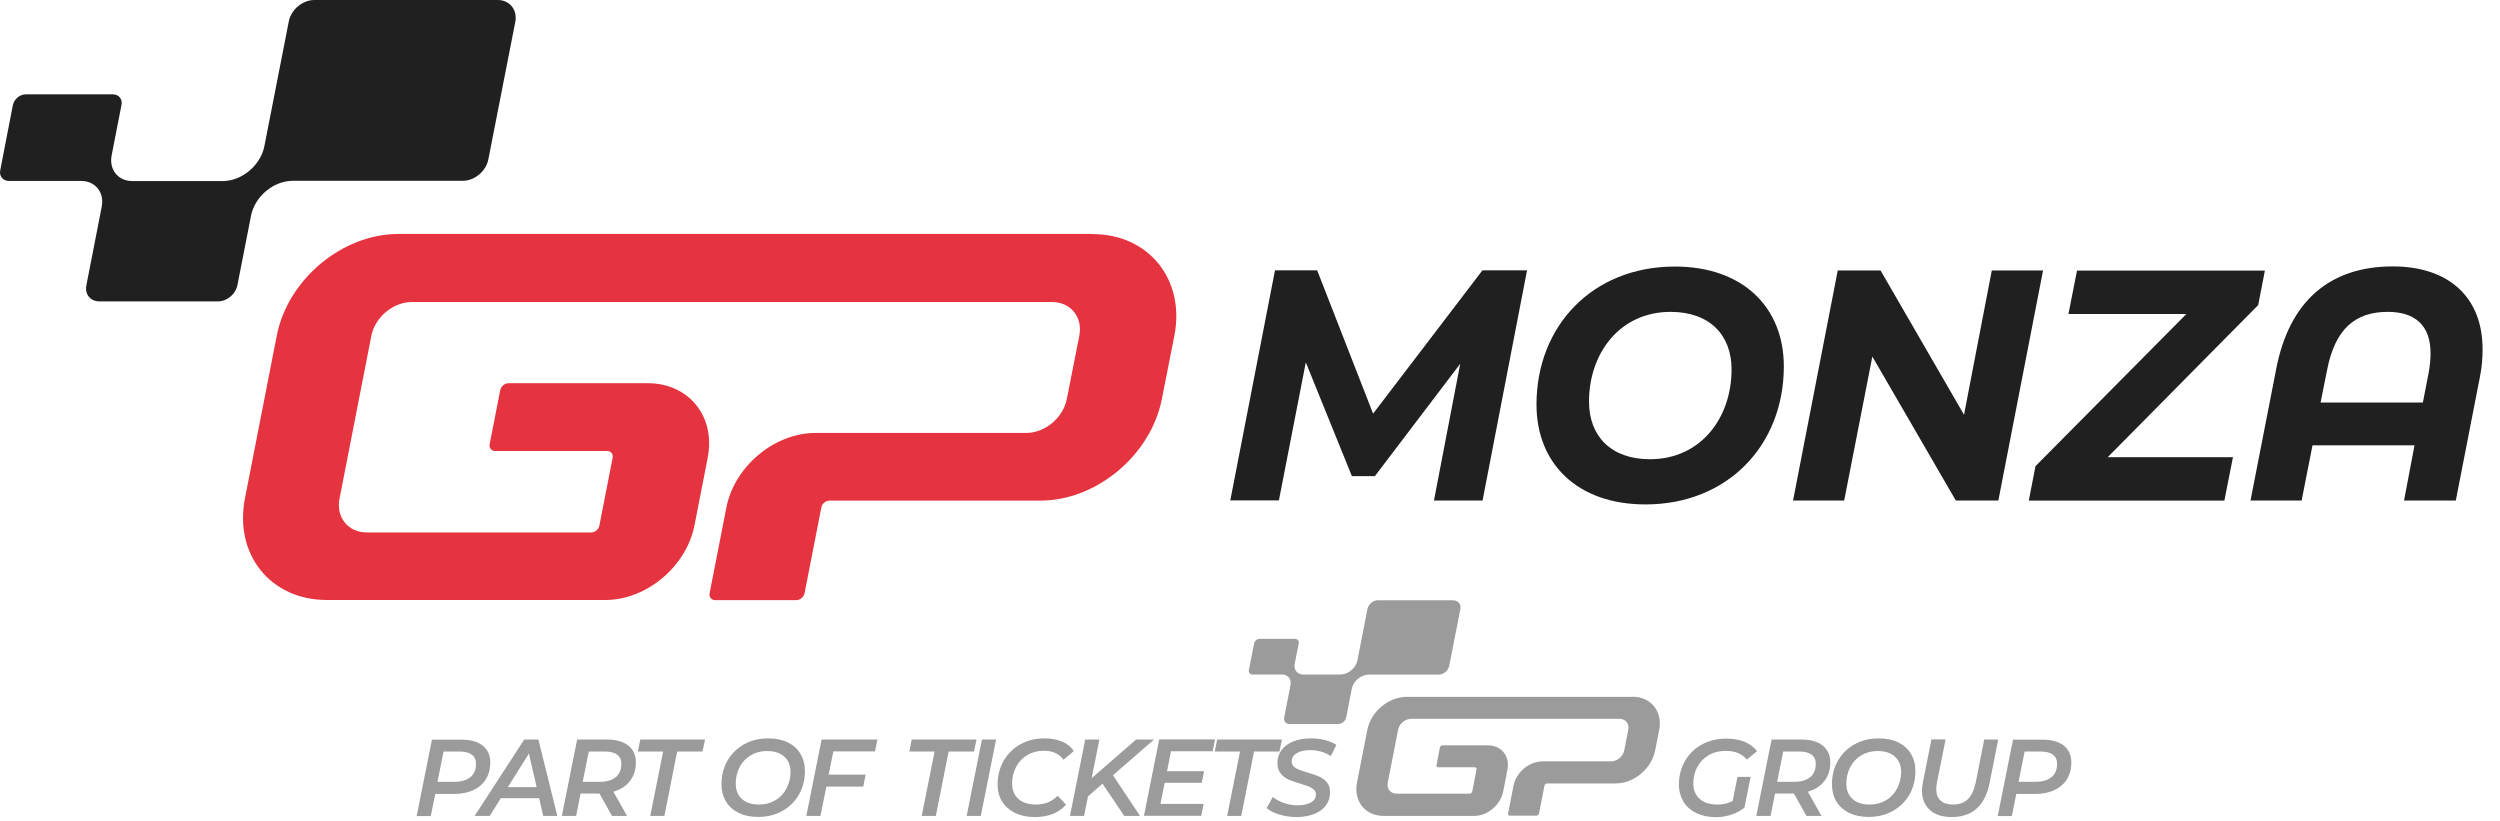 <?xml version="1.0" encoding="UTF-8"?><svg id="a" xmlns="http://www.w3.org/2000/svg" width="198" height="65" viewBox="0 0 198 65"><path d="M115.1,47.54h-5.96c-.39,0-.76.31-.84.7l-.79,4.05h0c-.12.63-.73,1.13-1.36,1.13h-2.94c-.46,0-.76-.37-.67-.83h0s.32-1.64.32-1.64c.04-.19-.09-.35-.28-.35h-2.83c-.19,0-.38.16-.42.35l-.42,2.12c-.04.19.09.35.28.35h2.35c.46,0,.76.37.67.83h0s-.5,2.57-.5,2.57c-.06.29.13.52.42.52h3.86c.29,0,.57-.23.63-.52l.44-2.26c.12-.63.73-1.13,1.36-1.13h5.52c.39,0,.76-.31.84-.7l.88-4.48c.08-.39-.18-.7-.56-.7Z" fill="#9c9b9b"/><path d="M129.31,55.19h-17.89c-1.45,0-2.85,1.17-3.13,2.62l-.82,4.19c-.28,1.45.66,2.62,2.11,2.62h7.17c1.06,0,2.09-.86,2.3-1.92l.34-1.75c.21-1.06-.48-1.92-1.55-1.92h-3.59c-.1,0-.19.08-.21.17l-.27,1.4c-.02.1.04.17.14.17h2.89c.1,0,.16.08.14.17l-.34,1.75c-.02.1-.11.17-.21.17h-5.78c-.48,0-.8-.39-.7-.87l.82-4.19c.09-.48.56-.87,1.04-.87h16.49c.48,0,.8.39.7.87l-.32,1.63c-.09.48-.56.87-1.04.87h-5.43c-1.06,0-2.09.86-2.3,1.92l-.43,2.21c-.02.1.04.17.14.17h2.1c.1,0,.19-.08.21-.17l.43-2.21c.02-.1.11-.17.21-.17h5.43c1.45,0,2.85-1.17,3.13-2.62l.32-1.63c.28-1.45-.66-2.62-2.11-2.62Z" fill="#9c9b9b"/><path d="M74.03,59.52h-2.01l.19-.95h5.13l-.2.95h-2.01l-1.01,5.1h-1.12l1.02-5.1Z" fill="#9c9b9b"/><path d="M77.77,58.57h1.12l-1.21,6.05h-1.12l1.21-6.05Z" fill="#9c9b9b"/><path d="M80.38,64.38c-.44-.22-.78-.52-1.02-.91-.24-.39-.35-.84-.35-1.35,0-.68.16-1.3.47-1.85.31-.55.75-.99,1.31-1.31.56-.32,1.21-.48,1.95-.48.52,0,.99.09,1.39.26.4.17.71.42.91.75l-.81.68c-.34-.47-.86-.71-1.56-.71-.5,0-.94.12-1.32.35-.38.23-.67.54-.88.94-.21.4-.31.83-.31,1.3,0,.51.16.92.49,1.22.33.3.8.45,1.4.45.7,0,1.27-.23,1.72-.7l.66.71c-.29.33-.64.57-1.06.74-.42.16-.89.24-1.4.24-.61,0-1.13-.11-1.57-.32Z" fill="#9c9b9b"/><path d="M88.14,61.39l2.15,3.23h-1.25l-1.72-2.55-1.15,1-.31,1.55h-1.12l1.21-6.05h1.12l-.61,3.06,3.52-3.06h1.42l-3.23,2.81h-.02Z" fill="#9c9b9b"/><path d="M92.74,59.51l-.31,1.57h2.93l-.18.92h-2.94l-.33,1.67h3.42l-.19.94h-4.54l1.21-6.05h4.42l-.19.94h-3.3Z" fill="#9c9b9b"/><path d="M98.22,59.52h-2.01l.19-.95h5.13l-.2.95h-2.01l-1.01,5.1h-1.12l1.02-5.1Z" fill="#9c9b9b"/><path d="M101.32,64.51c-.43-.13-.76-.3-1-.51l.48-.88c.25.2.55.36.9.48s.71.18,1.07.18c.44,0,.8-.08,1.06-.23.26-.15.39-.36.39-.63,0-.15-.05-.28-.16-.38s-.24-.18-.4-.25c-.16-.06-.38-.13-.66-.22-.39-.12-.71-.23-.95-.33-.24-.11-.45-.27-.62-.48s-.26-.49-.26-.83c0-.39.11-.73.33-1.03.22-.29.53-.52.93-.68.4-.16.86-.24,1.38-.24.39,0,.76.04,1.12.13.35.09.65.21.91.38l-.44.89c-.22-.15-.48-.26-.76-.35-.28-.08-.58-.12-.88-.12-.45,0-.81.08-1.07.25-.26.16-.39.38-.39.65,0,.16.05.29.16.39.11.1.24.19.4.25.16.06.38.14.68.23.38.11.69.22.93.32s.45.26.62.46c.17.2.25.46.25.79,0,.4-.11.74-.33,1.04s-.54.52-.94.68c-.41.16-.87.24-1.4.24-.47,0-.91-.07-1.34-.2Z" fill="#9c9b9b"/><path d="M38.23,59.05c.4.32.6.77.6,1.34,0,.51-.12.96-.35,1.33-.23.37-.57.66-1,.86-.43.2-.95.3-1.53.3h-1.48l-.35,1.75h-1.12l1.21-6.05h2.33c.73,0,1.3.16,1.7.48ZM37.25,61.56c.3-.25.45-.6.45-1.06,0-.32-.11-.57-.33-.73s-.54-.25-.96-.25h-1.28l-.48,2.4h1.33c.55,0,.97-.12,1.27-.37Z" fill="#9c9b9b"/><path d="M42.7,63.22h-3.04l-.87,1.4h-1.2l3.93-6.05h1.12l1.5,6.05h-1.12l-.32-1.4ZM42.5,62.34l-.61-2.66-1.67,2.66h2.28Z" fill="#9c9b9b"/><path d="M49.88,61.87c-.31.4-.75.68-1.3.83l1.08,1.92h-1.19l-.99-1.77h-1.5l-.35,1.77h-1.13l1.21-6.05h2.35c.73,0,1.3.16,1.7.48.4.32.6.77.6,1.34s-.16,1.07-.47,1.47ZM48.76,61.56c.3-.25.45-.6.45-1.06,0-.32-.11-.57-.33-.73s-.54-.25-.96-.25h-1.29l-.48,2.4h1.34c.55,0,.97-.12,1.27-.37Z" fill="#9c9b9b"/><path d="M52.53,59.52h-2.01l.19-.95h5.13l-.2.95h-2.01l-1.01,5.1h-1.12l1.02-5.1Z" fill="#9c9b9b"/><path d="M58.49,64.38c-.43-.22-.77-.52-1-.91s-.35-.84-.35-1.35c0-.68.15-1.3.46-1.85.31-.55.75-.99,1.31-1.31.56-.32,1.21-.48,1.94-.48.6,0,1.12.11,1.55.32.44.22.77.52,1,.91.23.39.35.84.35,1.35,0,.68-.15,1.3-.46,1.85s-.75.99-1.31,1.31c-.57.32-1.21.48-1.94.48-.6,0-1.12-.11-1.55-.32ZM61.43,63.37c.38-.23.67-.55.87-.94.2-.4.31-.83.31-1.29,0-.51-.16-.91-.49-1.21-.33-.3-.79-.45-1.38-.45-.49,0-.92.12-1.3.35-.38.23-.67.55-.87.94-.2.39-.3.83-.3,1.29,0,.51.16.91.48,1.21.32.3.78.45,1.38.45.49,0,.92-.12,1.3-.35Z" fill="#9c9b9b"/><path d="M66,59.51l-.37,1.84h2.93l-.19.95h-2.92l-.47,2.32h-1.12l1.21-6.05h4.42l-.19.94h-3.29Z" fill="#9c9b9b"/><path d="M137.59,61.53h1.06l-.49,2.44c-.31.24-.65.42-1.04.55-.39.13-.79.2-1.21.2-.59,0-1.11-.11-1.56-.32-.44-.22-.79-.52-1.02-.91s-.36-.84-.36-1.35c0-.68.16-1.3.47-1.85.31-.55.75-.99,1.32-1.31.57-.32,1.23-.48,1.97-.48.55,0,1.03.08,1.44.25.41.17.74.42.99.74l-.81.67c-.2-.24-.43-.41-.7-.52-.27-.11-.59-.17-.97-.17-.51,0-.96.11-1.35.34-.39.23-.69.54-.9.93s-.32.83-.32,1.31c0,.51.17.92.5,1.22s.81.45,1.44.45c.42,0,.81-.09,1.18-.29l.38-1.91Z" fill="#9c9b9b"/><path d="M144.48,61.87c-.31.4-.75.68-1.3.83l1.08,1.92h-1.19l-.99-1.77h-1.5l-.35,1.77h-1.13l1.21-6.05h2.35c.73,0,1.3.16,1.7.48.4.32.6.77.6,1.34s-.16,1.07-.47,1.47ZM143.36,61.56c.3-.25.45-.6.45-1.06,0-.32-.11-.57-.33-.73s-.54-.25-.96-.25h-1.29l-.48,2.4h1.34c.55,0,.97-.12,1.27-.37Z" fill="#9c9b9b"/><path d="M146.44,64.38c-.43-.22-.77-.52-1-.91s-.35-.84-.35-1.35c0-.68.15-1.3.46-1.85.31-.55.75-.99,1.31-1.31.56-.32,1.21-.48,1.94-.48.6,0,1.12.11,1.55.32.44.22.77.52,1,.91.23.39.35.84.35,1.35,0,.68-.15,1.3-.46,1.85s-.75.99-1.31,1.31c-.57.32-1.21.48-1.94.48-.6,0-1.12-.11-1.55-.32ZM149.39,63.37c.38-.23.67-.55.87-.94.2-.4.31-.83.31-1.29,0-.51-.16-.91-.49-1.21-.33-.3-.79-.45-1.38-.45-.49,0-.92.12-1.3.35-.38.23-.67.55-.87.94-.2.39-.3.83-.3,1.29,0,.51.16.91.48,1.21.32.3.78.45,1.38.45.49,0,.92-.12,1.3-.35Z" fill="#9c9b9b"/><path d="M152.85,64.15c-.42-.37-.63-.88-.63-1.52,0-.19.02-.41.07-.65l.68-3.42h1.12l-.68,3.4c-.04.23-.06.41-.06.54,0,.4.12.71.35.91.23.21.56.31.99.31.48,0,.87-.14,1.16-.42.29-.28.5-.73.63-1.34l.67-3.39h1.11l-.69,3.47c-.18.89-.52,1.55-1.02,2-.5.45-1.16.67-1.97.67-.74,0-1.32-.18-1.73-.55Z" fill="#9c9b9b"/><path d="M163.45,59.05c.4.32.6.77.6,1.34,0,.51-.12.96-.35,1.33-.23.37-.57.66-1,.86-.43.2-.95.3-1.53.3h-1.48l-.35,1.75h-1.12l1.21-6.05h2.33c.73,0,1.3.16,1.7.48ZM162.47,61.56c.3-.25.45-.6.45-1.06,0-.32-.11-.57-.33-.73s-.54-.25-.96-.25h-1.28l-.48,2.4h1.33c.55,0,.97-.12,1.27-.37Z" fill="#9c9b9b"/><path d="M86.54,18.53H31.55c-4.45,0-8.76,3.6-9.63,8.05l-2.52,12.89c-.87,4.45,2.03,8.05,6.48,8.05h22.06c3.26,0,6.42-2.65,7.06-5.9l1.05-5.37c.64-3.26-1.49-5.9-4.75-5.9h-11.03c-.3,0-.58.24-.65.54l-.84,4.29c-.05.3.14.54.43.54h8.88c.3,0,.49.24.43.54l-1.05,5.37c-.05.3-.35.54-.65.54h-17.77c-1.48,0-2.45-1.2-2.16-2.68l2.52-12.89c.29-1.48,1.73-2.68,3.21-2.68h50.7c1.48,0,2.45,1.2,2.16,2.68l-.99,5.01c-.29,1.48-1.73,2.68-3.21,2.68h-16.69c-3.26,0-6.42,2.65-7.06,5.9l-1.33,6.8c-.05.3.14.54.43.54h6.44c.3,0,.58-.24.65-.54l1.33-6.8c.05-.3.35-.54.65-.54h16.69c4.45,0,8.76-3.6,9.63-8.05l.99-5.01c.87-4.45-2.03-8.05-6.48-8.05h-.01,0Z" fill="#e5333f"/><path d="M39.42,0h-14.52c-.94,0-1.85.76-2.03,1.71l-1.93,9.86c-.3,1.53-1.78,2.77-3.31,2.77h-7.16c-1.11,0-1.84-.9-1.63-2.02l.78-4c.1-.47-.21-.85-.69-.85H2.04c-.47,0-.92.38-1.02.85L.02,13.48c-.1.47.21.85.69.85h5.72c1.11,0,1.84.9,1.63,2.02h0l-1.22,6.25c-.14.71.32,1.27,1.03,1.27h9.4c.71,0,1.39-.57,1.53-1.27l1.08-5.51c.3-1.53,1.78-2.77,3.31-2.77h13.46c.94,0,1.85-.76,2.03-1.71l2.14-10.92C40.97.76,40.36,0,39.42,0Z" fill="#202020"/><path d="M120.94,21.42l-3.52,18.22h-3.85l2.08-10.83-6.76,8.9h-1.82l-3.65-9.01-2.13,10.93h-3.85l3.54-18.22h3.34l4.43,11.35,8.66-11.35h3.52Z" fill="#202020"/><path d="M121.69,32.04c0-6.22,4.43-10.93,10.96-10.93,5.39,0,8.63,3.23,8.63,7.91,0,6.22-4.43,10.93-10.96,10.93-5.39,0-8.63-3.23-8.63-7.91ZM137.14,29.26c0-2.71-1.72-4.56-4.83-4.56-4,0-6.46,3.25-6.46,7.11,0,2.71,1.72,4.56,4.83,4.56,4,0,6.46-3.25,6.46-7.11Z" fill="#202020"/><path d="M161.81,21.42l-3.54,18.22h-3.37l-6.61-11.4-2.23,11.4h-4.05l3.54-18.22h3.39l6.61,11.43,2.2-11.43h4.05Z" fill="#202020"/><path d="M178.85,24.16l-11.92,12.05h9.92l-.68,3.44h-15.49l.53-2.73,11.95-12.05h-9.34l.68-3.44h14.88l-.53,2.73Z" fill="#202020"/><path d="M196.62,27.67c0,.68-.05,1.38-.2,2.13l-1.92,9.84h-4.1l.83-4.37h-8.08l-.86,4.37h-4.05l2.03-10.39c1.04-5.44,4.28-8.15,9.24-8.15,4.41,0,7.11,2.42,7.11,6.56ZM191.89,31.89l.46-2.37c.1-.55.15-1.07.15-1.54,0-2.19-1.21-3.28-3.39-3.28-2.58,0-4.18,1.35-4.81,4.63l-.51,2.55h8.1Z" fill="#202020"/></svg>